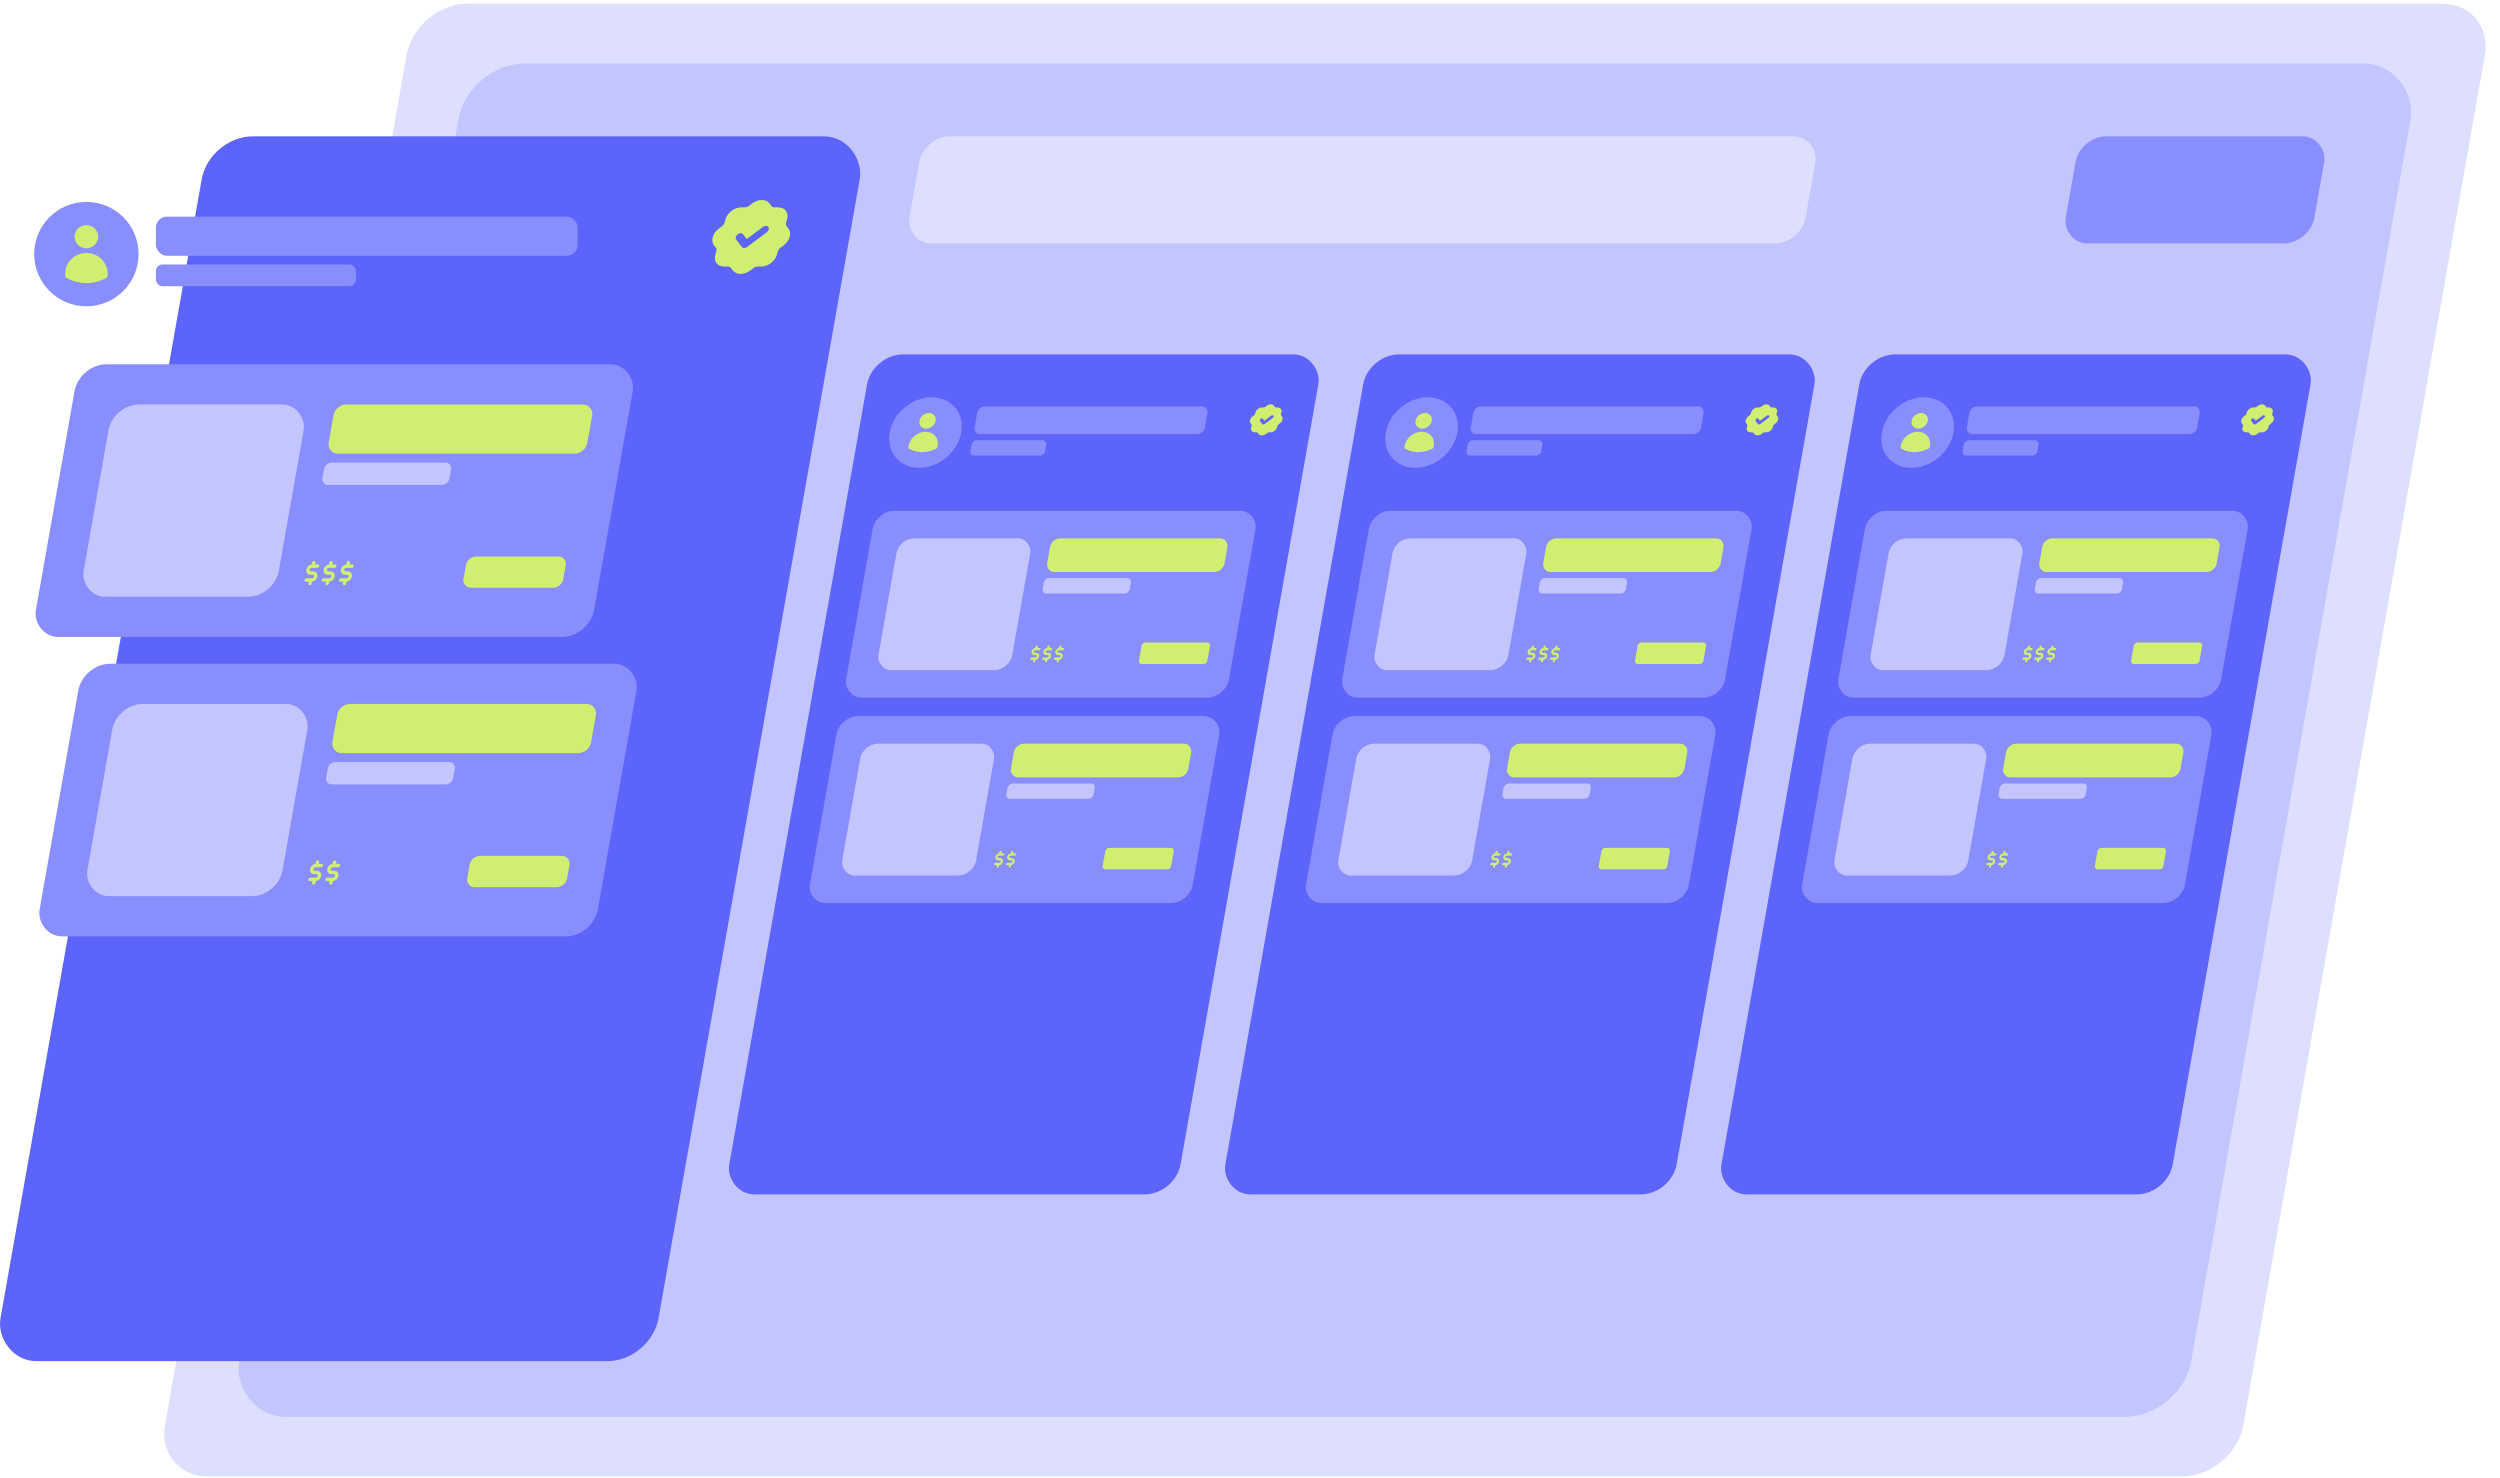 <svg width="575" height="340" viewBox="0 0 575 340" fill="none" xmlns="http://www.w3.org/2000/svg">
<path d="M93.519 12.645C94.67 6.118 100.975 0.827 107.603 0.827H561.603C568.23 0.827 572.67 6.118 571.519 12.645L515.951 327.783C514.801 334.31 508.495 339.601 501.868 339.601H47.868C41.24 339.601 36.8 334.31 37.951 327.783L93.519 12.645Z" fill="#DEDFFF"/>
<rect width="449" height="316" rx="13" transform="matrix(1 0 -0.174 0.985 107.701 14.614)" fill="#C3C5FF"/>
<rect width="151.35" height="286" rx="10" transform="matrix(1 0 -0.174 0.985 48.133 31.356)" fill="#5D64F9"/>
<path d="M175.218 46C175.905 46 176.501 46.241 176.892 46.678L176.993 46.801L177.44 47.394C177.563 47.556 177.755 47.658 177.985 47.684L178.102 47.691H178.987C179.709 47.691 180.328 47.957 180.717 48.434C181.106 48.911 181.234 49.563 181.076 50.256L181.036 50.411L180.793 51.261C180.727 51.491 180.744 51.714 180.84 51.893L180.895 51.978L181.341 52.571C181.712 53.06 181.822 53.717 181.647 54.409C181.473 55.101 181.028 55.776 180.403 56.296L180.237 56.427L179.45 57.021C179.235 57.184 179.068 57.396 178.975 57.624L178.935 57.739L178.691 58.589C178.492 59.284 178.024 59.952 177.383 60.457C176.742 60.962 175.977 61.266 175.244 61.305L175.081 61.309L174.197 61.309C173.959 61.309 173.705 61.387 173.477 61.529L173.367 61.605L172.58 62.198C171.931 62.689 171.165 62.975 170.438 62.998C169.711 63.022 169.078 62.78 168.668 62.323L168.568 62.2L168.12 61.606C167.997 61.444 167.805 61.342 167.576 61.316L167.458 61.309L166.574 61.309C165.851 61.309 165.232 61.044 164.843 60.567C164.455 60.09 164.326 59.437 164.484 58.744L164.524 58.589L164.768 57.739C164.833 57.51 164.817 57.287 164.721 57.107L164.665 57.022L164.219 56.429C163.848 55.941 163.739 55.283 163.913 54.591C164.087 53.899 164.532 53.224 165.157 52.704L165.323 52.573L166.11 51.98C166.325 51.817 166.493 51.604 166.585 51.376L166.625 51.261L166.869 50.411L166.918 50.256C167.148 49.59 167.622 48.96 168.249 48.487C168.876 48.015 169.612 47.733 170.317 47.695L170.479 47.691L171.363 47.691C171.602 47.691 171.855 47.614 172.083 47.471L172.194 47.395L172.981 46.803C173.317 46.548 173.687 46.346 174.071 46.209C174.455 46.071 174.845 46 175.218 46ZM176.712 52.19C176.592 52.031 176.393 51.941 176.158 51.941C175.924 51.941 175.673 52.031 175.461 52.19L171.747 54.989L170.918 53.891L170.855 53.82C170.715 53.688 170.51 53.626 170.28 53.646C170.051 53.667 169.814 53.768 169.619 53.93C169.424 54.092 169.285 54.303 169.23 54.519C169.175 54.734 169.208 54.94 169.323 55.093L170.604 56.793L170.667 56.863C170.801 56.99 170.995 57.053 171.214 57.04C171.433 57.027 171.661 56.939 171.855 56.793L176.367 53.392L176.464 53.312C176.643 53.149 176.766 52.945 176.812 52.738C176.858 52.532 176.822 52.337 176.712 52.19Z" fill="#D0EE6F"/>
<rect width="128.387" height="63.672" rx="6.263" transform="matrix(1 0 -0.174 0.985 18.239 83.781)" fill="#898EFF"/>
<path fill-rule="evenodd" clip-rule="evenodd" d="M72.221 129.01C72.435 129.01 72.576 129.189 72.537 129.409L72.467 129.807H73.111C73.324 129.807 73.466 129.986 73.427 130.206C73.388 130.426 73.184 130.605 72.97 130.605H71.683C71.58 130.605 71.474 130.647 71.389 130.721C71.303 130.796 71.245 130.897 71.226 131.003C71.207 131.109 71.23 131.21 71.289 131.285C71.349 131.36 71.44 131.402 71.542 131.402H72.057C72.365 131.402 72.637 131.528 72.815 131.752C72.993 131.976 73.061 132.28 73.005 132.598C72.949 132.915 72.774 133.219 72.517 133.443C72.296 133.636 72.031 133.756 71.766 133.786L71.694 134.192C71.655 134.412 71.451 134.59 71.237 134.59C71.024 134.59 70.882 134.412 70.921 134.192L70.992 133.793H70.348C70.134 133.793 69.993 133.615 70.032 133.395C70.07 133.175 70.275 132.996 70.488 132.996H71.776C71.879 132.996 71.984 132.954 72.07 132.879C72.155 132.805 72.214 132.703 72.233 132.598C72.251 132.492 72.228 132.39 72.169 132.316C72.11 132.241 72.019 132.199 71.917 132.199H71.401C71.094 132.199 70.822 132.073 70.644 131.849C70.466 131.624 70.397 131.32 70.453 131.003C70.509 130.686 70.685 130.382 70.942 130.158C71.163 129.965 71.428 129.845 71.693 129.815L71.765 129.409C71.803 129.189 72.008 129.01 72.221 129.01Z" fill="#D0EE6F"/>
<path fill-rule="evenodd" clip-rule="evenodd" d="M76.188 129.01C76.401 129.01 76.543 129.189 76.504 129.409L76.434 129.807H77.078C77.291 129.807 77.433 129.986 77.394 130.206C77.355 130.426 77.15 130.605 76.937 130.605H75.649C75.547 130.605 75.441 130.647 75.356 130.721C75.27 130.796 75.211 130.897 75.193 131.003C75.174 131.109 75.197 131.21 75.256 131.285C75.316 131.36 75.406 131.402 75.509 131.402H76.024C76.331 131.402 76.604 131.528 76.782 131.752C76.96 131.976 77.028 132.28 76.972 132.598C76.916 132.915 76.74 133.219 76.484 133.443C76.263 133.636 75.998 133.756 75.732 133.786L75.661 134.192C75.622 134.412 75.418 134.59 75.204 134.59C74.991 134.59 74.849 134.412 74.888 134.192L74.958 133.793H74.314C74.101 133.793 73.96 133.615 73.998 133.395C74.037 133.175 74.242 132.996 74.455 132.996H75.743C75.845 132.996 75.951 132.954 76.037 132.879C76.122 132.805 76.181 132.703 76.199 132.598C76.218 132.492 76.195 132.39 76.136 132.316C76.077 132.241 75.986 132.199 75.883 132.199H75.368C75.061 132.199 74.788 132.073 74.611 131.849C74.433 131.624 74.364 131.32 74.42 131.003C74.476 130.686 74.652 130.382 74.909 130.158C75.129 129.965 75.395 129.845 75.66 129.815L75.731 129.409C75.77 129.189 75.975 129.01 76.188 129.01Z" fill="#D0EE6F"/>
<path fill-rule="evenodd" clip-rule="evenodd" d="M80.154 129.01C80.367 129.01 80.509 129.189 80.47 129.409L80.4 129.807H81.044C81.257 129.807 81.398 129.986 81.36 130.206C81.321 130.426 81.116 130.605 80.903 130.605H79.615C79.513 130.605 79.407 130.647 79.321 130.721C79.236 130.796 79.177 130.897 79.159 131.003C79.14 131.109 79.163 131.21 79.222 131.285C79.281 131.36 79.372 131.402 79.475 131.402H79.99C80.297 131.402 80.57 131.528 80.748 131.752C80.925 131.976 80.994 132.28 80.938 132.598C80.882 132.915 80.706 133.219 80.449 133.443C80.229 133.636 79.963 133.756 79.698 133.786L79.627 134.192C79.588 134.412 79.383 134.59 79.17 134.59C78.957 134.59 78.815 134.412 78.854 134.192L78.924 133.793H78.28C78.067 133.793 77.925 133.615 77.964 133.395C78.003 133.175 78.207 132.996 78.421 132.996H79.709C79.811 132.996 79.917 132.954 80.002 132.879C80.088 132.805 80.147 132.703 80.165 132.598C80.184 132.492 80.161 132.39 80.102 132.316C80.043 132.241 79.952 132.199 79.849 132.199H79.334C79.027 132.199 78.754 132.073 78.576 131.849C78.398 131.624 78.33 131.32 78.386 131.003C78.442 130.686 78.618 130.382 78.874 130.158C79.095 129.965 79.36 129.845 79.626 129.815L79.697 129.409C79.736 129.189 79.941 129.01 80.154 129.01Z" fill="#D0EE6F"/>
<rect width="44.883" height="44.883" rx="6" transform="matrix(1 0 -0.174 0.985 26.002 93.032)" fill="#C3C5FF"/>
<rect width="59.496" height="11.482" rx="2.5" transform="matrix(1 0 -0.174 0.985 77.148 93.032)" fill="#D0EE6F"/>
<rect width="29.226" height="5.219" rx="1.5" transform="matrix(1 0 -0.174 0.985 74.792 106.396)" fill="#C3C5FF"/>
<rect width="22.963" height="7.307" rx="2" transform="matrix(1 0 -0.174 0.985 107.519 127.982)" fill="#D0EE6F"/>
<rect width="128.387" height="63.672" rx="6.263" transform="matrix(1 0 -0.174 0.985 19.096 152.653)" fill="#898EFF"/>
<path fill-rule="evenodd" clip-rule="evenodd" d="M73.078 197.882C73.291 197.882 73.433 198.061 73.394 198.281L73.323 198.679H73.967C74.181 198.679 74.322 198.858 74.283 199.078C74.245 199.298 74.04 199.476 73.827 199.476H72.539C72.437 199.476 72.331 199.518 72.245 199.593C72.16 199.668 72.101 199.769 72.082 199.875C72.064 199.981 72.087 200.082 72.146 200.157C72.205 200.232 72.296 200.274 72.398 200.274H72.914C73.221 200.274 73.494 200.4 73.671 200.624C73.849 200.848 73.918 201.152 73.862 201.469C73.806 201.787 73.63 202.091 73.373 202.315C73.152 202.508 72.887 202.628 72.622 202.658L72.55 203.064C72.512 203.284 72.307 203.462 72.094 203.462C71.88 203.462 71.739 203.284 71.778 203.064L71.848 202.665H71.204C70.991 202.665 70.849 202.487 70.888 202.267C70.927 202.046 71.131 201.868 71.345 201.868H72.632C72.735 201.868 72.841 201.826 72.926 201.751C73.012 201.676 73.07 201.575 73.089 201.469C73.108 201.364 73.085 201.262 73.026 201.188C72.966 201.113 72.876 201.071 72.773 201.071H72.258C71.951 201.071 71.678 200.945 71.5 200.721C71.322 200.496 71.254 200.192 71.31 199.875C71.366 199.558 71.541 199.254 71.798 199.029C72.019 198.837 72.284 198.717 72.549 198.687L72.621 198.281C72.66 198.061 72.864 197.882 73.078 197.882Z" fill="#D0EE6F"/>
<path fill-rule="evenodd" clip-rule="evenodd" d="M77.044 197.882C77.258 197.882 77.399 198.061 77.361 198.281L77.29 198.679H77.934C78.148 198.679 78.289 198.858 78.25 199.078C78.211 199.298 78.007 199.476 77.794 199.476H76.506C76.403 199.476 76.298 199.518 76.212 199.593C76.126 199.668 76.068 199.769 76.049 199.875C76.031 199.981 76.053 200.082 76.113 200.157C76.172 200.232 76.263 200.274 76.365 200.274H76.88C77.188 200.274 77.46 200.4 77.638 200.624C77.816 200.848 77.885 201.152 77.829 201.469C77.773 201.787 77.597 202.091 77.34 202.315C77.119 202.508 76.854 202.628 76.589 202.658L76.517 203.064C76.478 203.284 76.274 203.462 76.061 203.462C75.847 203.462 75.706 203.284 75.745 203.064L75.815 202.665H75.171C74.957 202.665 74.816 202.487 74.855 202.267C74.894 202.046 75.098 201.868 75.311 201.868H76.599C76.702 201.868 76.807 201.826 76.893 201.751C76.979 201.676 77.037 201.575 77.056 201.469C77.075 201.364 77.052 201.262 76.992 201.188C76.933 201.113 76.842 201.071 76.74 201.071H76.225C75.917 201.071 75.645 200.945 75.467 200.721C75.289 200.496 75.221 200.192 75.276 199.875C75.332 199.558 75.508 199.254 75.765 199.029C75.986 198.837 76.251 198.717 76.516 198.687L76.588 198.281C76.627 198.061 76.831 197.882 77.044 197.882Z" fill="#D0EE6F"/>
<rect width="44.883" height="44.883" rx="6" transform="matrix(1 0 -0.174 0.985 26.858 161.904)" fill="#C3C5FF"/>
<rect width="59.496" height="11.482" rx="2.5" transform="matrix(1 0 -0.174 0.985 78.005 161.904)" fill="#D0EE6F"/>
<rect width="29.226" height="5.219" rx="1.5" transform="matrix(1 0 -0.174 0.985 75.648 175.268)" fill="#C3C5FF"/>
<rect width="22.963" height="7.307" rx="2" transform="matrix(1 0 -0.174 0.985 108.375 196.854)" fill="#D0EE6F"/>
<rect width="103.795" height="196.137" rx="7" transform="matrix(1 0 -0.174 0.985 200.64 81.514)" fill="#5D64F9"/>
<path d="M292.265 93C292.554 93 292.804 93.101 292.969 93.285L293.011 93.337L293.199 93.586C293.251 93.654 293.331 93.697 293.428 93.708L293.477 93.711H293.849C294.153 93.711 294.413 93.822 294.576 94.023C294.74 94.223 294.794 94.497 294.727 94.789L294.71 94.854L294.608 95.211C294.58 95.308 294.588 95.401 294.628 95.477L294.651 95.512L294.839 95.762C294.994 95.967 295.04 96.243 294.967 96.534C294.894 96.825 294.707 97.109 294.444 97.327L294.375 97.382L294.044 97.632C293.953 97.7 293.883 97.789 293.844 97.885L293.827 97.933L293.725 98.291C293.641 98.583 293.445 98.864 293.175 99.076C292.906 99.288 292.584 99.416 292.276 99.432L292.208 99.434L291.836 99.434C291.736 99.434 291.629 99.466 291.534 99.526L291.487 99.558L291.156 99.807C290.884 100.014 290.562 100.134 290.256 100.144C289.951 100.154 289.685 100.052 289.513 99.86L289.47 99.808L289.282 99.559C289.231 99.491 289.15 99.448 289.053 99.437L289.004 99.434L288.632 99.434C288.329 99.434 288.068 99.322 287.905 99.122C287.742 98.921 287.688 98.647 287.754 98.356L287.771 98.291L287.873 97.933C287.901 97.837 287.894 97.744 287.854 97.668L287.83 97.632L287.643 97.383C287.487 97.178 287.441 96.901 287.514 96.611C287.587 96.32 287.774 96.036 288.037 95.817L288.107 95.762L288.438 95.513C288.528 95.445 288.598 95.355 288.637 95.259L288.654 95.211L288.756 94.854L288.777 94.789C288.874 94.508 289.073 94.244 289.336 94.045C289.6 93.847 289.909 93.728 290.205 93.712L290.274 93.711H290.645C290.745 93.711 290.852 93.678 290.948 93.618L290.994 93.586L291.325 93.337C291.466 93.23 291.622 93.146 291.783 93.088C291.945 93.03 292.108 93 292.265 93ZM292.893 95.602C292.843 95.535 292.759 95.497 292.66 95.497C292.562 95.497 292.456 95.535 292.368 95.602L290.806 96.778L290.458 96.316L290.432 96.287C290.373 96.231 290.287 96.205 290.19 96.213C290.094 96.222 289.994 96.265 289.912 96.333C289.83 96.401 289.772 96.489 289.749 96.58C289.726 96.671 289.74 96.757 289.788 96.821L290.326 97.536L290.353 97.566C290.409 97.619 290.491 97.645 290.582 97.64C290.674 97.634 290.77 97.597 290.852 97.536L292.748 96.107L292.789 96.073C292.864 96.004 292.916 95.919 292.935 95.832C292.954 95.745 292.939 95.663 292.893 95.602Z" fill="#D0EE6F"/>
<circle cx="8.232" cy="8.232" r="8.232" transform="matrix(1 0 -0.174 0.985 206.058 91.383)" fill="#898EFF"/>
<path d="M212.243 95.513C211.834 95.851 211.557 96.31 211.472 96.787C211.388 97.265 211.504 97.723 211.793 98.061C212.083 98.399 212.524 98.589 213.018 98.589C213.512 98.589 214.019 98.399 214.428 98.061C214.837 97.723 215.114 97.265 215.199 96.787C215.283 96.31 215.167 95.851 214.878 95.513C214.588 95.176 214.147 94.986 213.653 94.986C213.159 94.986 212.652 95.176 212.243 95.513Z" fill="#D0EE6F"/>
<path d="M211.209 99.708C210.668 99.97 210.184 100.348 209.8 100.807L209.8 100.807C209.278 101.433 208.969 102.175 208.922 102.912C208.919 102.968 208.929 103.022 208.953 103.07C208.977 103.117 209.013 103.156 209.059 103.185C209.896 103.7 210.92 103.994 212.065 103.994C213.169 103.995 214.304 103.716 215.356 103.185C215.412 103.156 215.462 103.117 215.502 103.07C215.543 103.022 215.573 102.968 215.589 102.912C215.722 102.458 215.756 101.999 215.689 101.564C215.622 101.13 215.456 100.729 215.201 100.389C214.946 100.049 214.609 99.777 214.211 99.591C213.813 99.405 213.363 99.309 212.891 99.31C212.327 99.309 211.749 99.446 211.209 99.708Z" fill="#D0EE6F"/>
<rect width="52.971" height="6.442" rx="1.5" transform="matrix(1 0 -0.174 0.985 225.012 93.498)" fill="#898EFF"/>
<rect width="17.18" height="3.579" rx="1" transform="matrix(1 0 -0.174 0.985 223.645 101.252)" fill="#898EFF"/>
<rect width="88.047" height="43.666" rx="4.295" transform="matrix(1 0 -0.174 0.985 201.459 117.466)" fill="#898EFF"/>
<path fill-rule="evenodd" clip-rule="evenodd" d="M238.478 148.484C238.625 148.484 238.722 148.607 238.695 148.758L238.647 149.031H239.088C239.235 149.031 239.332 149.153 239.305 149.304C239.279 149.455 239.138 149.578 238.992 149.578H238.109C238.039 149.578 237.966 149.607 237.907 149.658C237.849 149.709 237.809 149.779 237.796 149.851C237.783 149.924 237.799 149.993 237.839 150.044C237.88 150.096 237.942 150.124 238.012 150.124H238.366C238.577 150.124 238.764 150.211 238.885 150.365C239.007 150.518 239.054 150.727 239.016 150.945C238.978 151.162 238.857 151.371 238.681 151.524C238.53 151.657 238.348 151.739 238.166 151.759L238.117 152.038C238.09 152.189 237.95 152.311 237.804 152.311C237.657 152.311 237.56 152.189 237.587 152.038L237.635 151.765H237.193C237.047 151.765 236.95 151.642 236.977 151.491C237.003 151.34 237.143 151.218 237.29 151.218H238.173C238.243 151.218 238.316 151.189 238.374 151.138C238.433 151.087 238.473 151.017 238.486 150.945C238.499 150.872 238.483 150.802 238.443 150.751C238.402 150.7 238.34 150.671 238.269 150.671H237.916C237.705 150.671 237.518 150.585 237.396 150.431C237.274 150.277 237.227 150.069 237.266 149.851C237.304 149.634 237.425 149.425 237.601 149.271C237.752 149.139 237.934 149.057 238.116 149.036L238.165 148.758C238.192 148.607 238.332 148.484 238.478 148.484Z" fill="#D0EE6F"/>
<path fill-rule="evenodd" clip-rule="evenodd" d="M241.198 148.484C241.344 148.484 241.441 148.607 241.415 148.758L241.367 149.031H241.808C241.955 149.031 242.052 149.153 242.025 149.304C241.998 149.455 241.858 149.578 241.712 149.578H240.829C240.758 149.578 240.686 149.607 240.627 149.658C240.568 149.709 240.528 149.779 240.515 149.851C240.503 149.924 240.518 149.993 240.559 150.044C240.6 150.096 240.662 150.124 240.732 150.124H241.085C241.296 150.124 241.483 150.211 241.605 150.365C241.727 150.518 241.774 150.727 241.736 150.945C241.697 151.162 241.577 151.371 241.401 151.524C241.249 151.657 241.067 151.739 240.886 151.759L240.836 152.038C240.81 152.189 240.67 152.311 240.523 152.311C240.377 152.311 240.28 152.189 240.307 152.038L240.355 151.765H239.913C239.767 151.765 239.67 151.642 239.696 151.491C239.723 151.34 239.863 151.218 240.01 151.218H240.893C240.963 151.218 241.035 151.189 241.094 151.138C241.153 151.087 241.193 151.017 241.206 150.945C241.219 150.872 241.203 150.802 241.162 150.751C241.122 150.7 241.059 150.671 240.989 150.671H240.636C240.425 150.671 240.238 150.585 240.116 150.431C239.994 150.277 239.947 150.069 239.986 149.851C240.024 149.634 240.144 149.425 240.321 149.271C240.472 149.139 240.654 149.057 240.836 149.036L240.885 148.758C240.912 148.607 241.052 148.484 241.198 148.484Z" fill="#D0EE6F"/>
<path fill-rule="evenodd" clip-rule="evenodd" d="M243.919 148.484C244.065 148.484 244.162 148.607 244.135 148.758L244.087 149.031H244.529C244.675 149.031 244.772 149.153 244.746 149.304C244.719 149.455 244.579 149.578 244.432 149.578H243.549C243.479 149.578 243.407 149.607 243.348 149.658C243.289 149.709 243.249 149.779 243.236 149.851C243.223 149.924 243.239 149.993 243.28 150.044C243.32 150.096 243.383 150.124 243.453 150.124H243.806C244.017 150.124 244.204 150.211 244.326 150.365C244.448 150.518 244.495 150.727 244.456 150.945C244.418 151.162 244.298 151.371 244.121 151.524C243.97 151.657 243.788 151.739 243.606 151.759L243.557 152.038C243.53 152.189 243.39 152.311 243.244 152.311C243.098 152.311 243.001 152.189 243.027 152.038L243.075 151.765H242.634C242.488 151.765 242.39 151.642 242.417 151.491C242.444 151.34 242.584 151.218 242.73 151.218H243.613C243.684 151.218 243.756 151.189 243.815 151.138C243.874 151.087 243.914 151.017 243.927 150.945C243.939 150.872 243.924 150.802 243.883 150.751C243.842 150.7 243.78 150.671 243.71 150.671H243.357C243.146 150.671 242.959 150.585 242.837 150.431C242.715 150.277 242.668 150.069 242.706 149.851C242.745 149.634 242.865 149.425 243.041 149.271C243.193 149.139 243.375 149.057 243.557 149.036L243.606 148.758C243.632 148.607 243.772 148.484 243.919 148.484Z" fill="#D0EE6F"/>
<rect width="30.781" height="30.781" rx="3.5" transform="matrix(1 0 -0.174 0.985 206.783 123.811)" fill="#C3C5FF"/>
<rect width="40.802" height="7.874" rx="2" transform="matrix(1 0 -0.174 0.985 241.857 123.811)" fill="#D0EE6F"/>
<rect width="20.043" height="3.579" rx="1" transform="matrix(1 0 -0.174 0.985 240.242 132.975)" fill="#C3C5FF"/>
<rect width="15.748" height="5.011" rx="0.716" transform="matrix(1 0 -0.174 0.985 262.687 147.779)" fill="#D0EE6F"/>
<rect width="88.047" height="43.666" rx="4.295" transform="matrix(1 0 -0.174 0.985 193.131 164.698)" fill="#898EFF"/>
<path fill-rule="evenodd" clip-rule="evenodd" d="M230.15 195.716C230.297 195.716 230.394 195.838 230.367 195.989L230.319 196.263H230.76C230.907 196.263 231.004 196.385 230.977 196.536C230.95 196.687 230.81 196.809 230.664 196.809H229.781C229.71 196.809 229.638 196.838 229.579 196.89C229.521 196.941 229.48 197.01 229.468 197.083C229.455 197.155 229.47 197.225 229.511 197.276C229.552 197.327 229.614 197.356 229.684 197.356H230.038C230.248 197.356 230.435 197.443 230.557 197.596C230.679 197.75 230.726 197.959 230.688 198.176C230.65 198.394 230.529 198.602 230.353 198.756C230.201 198.888 230.02 198.971 229.838 198.991L229.789 199.27C229.762 199.421 229.622 199.543 229.475 199.543C229.329 199.543 229.232 199.421 229.259 199.27L229.307 198.996H228.865C228.719 198.996 228.622 198.874 228.649 198.723C228.675 198.572 228.815 198.45 228.962 198.45H229.845C229.915 198.45 229.988 198.421 230.046 198.369C230.105 198.318 230.145 198.249 230.158 198.176C230.171 198.104 230.155 198.034 230.114 197.983C230.074 197.932 230.012 197.903 229.941 197.903H229.588C229.377 197.903 229.19 197.816 229.068 197.663C228.946 197.509 228.899 197.3 228.938 197.083C228.976 196.865 229.097 196.657 229.273 196.503C229.424 196.371 229.606 196.288 229.788 196.268L229.837 195.989C229.864 195.838 230.004 195.716 230.15 195.716Z" fill="#D0EE6F"/>
<path fill-rule="evenodd" clip-rule="evenodd" d="M232.87 195.716C233.016 195.716 233.113 195.838 233.087 195.989L233.038 196.263H233.48C233.626 196.263 233.723 196.385 233.697 196.536C233.67 196.687 233.53 196.809 233.384 196.809H232.5C232.43 196.809 232.358 196.838 232.299 196.89C232.24 196.941 232.2 197.01 232.187 197.083C232.175 197.155 232.19 197.225 232.231 197.276C232.272 197.327 232.334 197.356 232.404 197.356H232.757C232.968 197.356 233.155 197.443 233.277 197.596C233.399 197.75 233.446 197.959 233.408 198.176C233.369 198.394 233.249 198.602 233.073 198.756C232.921 198.888 232.739 198.971 232.557 198.991L232.508 199.27C232.482 199.421 232.341 199.543 232.195 199.543C232.049 199.543 231.952 199.421 231.978 199.27L232.027 198.996H231.585C231.439 198.996 231.342 198.874 231.368 198.723C231.395 198.572 231.535 198.45 231.681 198.45H232.565C232.635 198.45 232.707 198.421 232.766 198.369C232.825 198.318 232.865 198.249 232.878 198.176C232.89 198.104 232.875 198.034 232.834 197.983C232.794 197.932 232.731 197.903 232.661 197.903H232.308C232.097 197.903 231.91 197.816 231.788 197.663C231.666 197.509 231.619 197.3 231.657 197.083C231.696 196.865 231.816 196.657 231.992 196.503C232.144 196.371 232.326 196.288 232.508 196.268L232.557 195.989C232.583 195.838 232.724 195.716 232.87 195.716Z" fill="#D0EE6F"/>
<rect width="30.781" height="30.781" rx="3.5" transform="matrix(1 0 -0.174 0.985 198.455 171.043)" fill="#C3C5FF"/>
<rect width="40.802" height="7.874" rx="2" transform="matrix(1 0 -0.174 0.985 233.529 171.043)" fill="#D0EE6F"/>
<rect width="20.043" height="3.579" rx="1" transform="matrix(1 0 -0.174 0.985 231.914 180.207)" fill="#C3C5FF"/>
<rect width="15.748" height="5.011" rx="0.716" transform="matrix(1 0 -0.174 0.985 254.358 195.011)" fill="#D0EE6F"/>
<rect width="103.795" height="196.137" rx="7" transform="matrix(1 0 -0.174 0.985 314.742 81.514)" fill="#5D64F9"/>
<path d="M406.265 93C406.554 93 406.804 93.101 406.969 93.285L407.011 93.337L407.199 93.586C407.251 93.654 407.331 93.697 407.428 93.708L407.477 93.711H407.849C408.153 93.711 408.413 93.822 408.576 94.023C408.74 94.223 408.794 94.497 408.727 94.789L408.71 94.854L408.608 95.211C408.58 95.308 408.588 95.401 408.628 95.477L408.651 95.512L408.839 95.762C408.994 95.967 409.04 96.243 408.967 96.534C408.894 96.825 408.707 97.109 408.444 97.327L408.375 97.382L408.044 97.632C407.953 97.7 407.883 97.789 407.844 97.885L407.827 97.933L407.725 98.291C407.641 98.583 407.445 98.864 407.175 99.076C406.906 99.288 406.584 99.416 406.276 99.432L406.208 99.434L405.836 99.434C405.736 99.434 405.629 99.466 405.534 99.526L405.487 99.558L405.156 99.807C404.884 100.014 404.562 100.134 404.256 100.144C403.951 100.154 403.685 100.052 403.513 99.86L403.47 99.808L403.282 99.559C403.231 99.491 403.15 99.448 403.053 99.437L403.004 99.434L402.632 99.434C402.329 99.434 402.068 99.322 401.905 99.122C401.742 98.921 401.688 98.647 401.754 98.356L401.771 98.291L401.873 97.933C401.901 97.837 401.894 97.744 401.854 97.668L401.83 97.632L401.643 97.383C401.487 97.178 401.441 96.901 401.514 96.611C401.587 96.32 401.774 96.036 402.037 95.817L402.107 95.762L402.438 95.513C402.528 95.445 402.598 95.355 402.637 95.259L402.654 95.211L402.756 94.854L402.777 94.789C402.874 94.508 403.073 94.244 403.336 94.045C403.6 93.847 403.909 93.728 404.205 93.712L404.274 93.711H404.645C404.745 93.711 404.852 93.678 404.948 93.618L404.994 93.586L405.325 93.337C405.466 93.23 405.622 93.146 405.783 93.088C405.945 93.03 406.108 93 406.265 93ZM406.893 95.602C406.843 95.535 406.759 95.497 406.66 95.497C406.562 95.497 406.456 95.535 406.368 95.602L404.806 96.778L404.458 96.316L404.432 96.287C404.373 96.231 404.287 96.205 404.19 96.213C404.094 96.222 403.994 96.265 403.912 96.333C403.83 96.401 403.772 96.489 403.749 96.58C403.726 96.671 403.74 96.757 403.788 96.821L404.326 97.536L404.353 97.566C404.409 97.619 404.491 97.645 404.582 97.64C404.674 97.634 404.77 97.597 404.852 97.536L406.748 96.107L406.789 96.073C406.864 96.004 406.916 95.919 406.935 95.832C406.954 95.745 406.939 95.663 406.893 95.602Z" fill="#D0EE6F"/>
<circle cx="8.232" cy="8.232" r="8.232" transform="matrix(1 0 -0.174 0.985 320.16 91.383)" fill="#898EFF"/>
<path d="M326.345 95.513C325.936 95.851 325.659 96.31 325.575 96.787C325.491 97.265 325.606 97.723 325.896 98.061C326.186 98.399 326.626 98.589 327.12 98.589C327.615 98.589 328.122 98.399 328.531 98.061C328.94 97.723 329.217 97.265 329.301 96.787C329.385 96.31 329.27 95.851 328.98 95.513C328.69 95.176 328.25 94.986 327.756 94.986C327.262 94.986 326.754 95.176 326.345 95.513Z" fill="#D0EE6F"/>
<path d="M325.311 99.708C324.771 99.97 324.286 100.348 323.902 100.807L323.902 100.807C323.381 101.433 323.071 102.175 323.025 102.912C323.021 102.968 323.032 103.022 323.056 103.07C323.079 103.117 323.116 103.156 323.162 103.185C323.998 103.7 325.022 103.994 326.167 103.994C327.272 103.995 328.407 103.716 329.459 103.185C329.514 103.156 329.564 103.117 329.605 103.07C329.645 103.022 329.675 102.968 329.691 102.912C329.824 102.458 329.858 101.999 329.791 101.564C329.724 101.13 329.558 100.729 329.303 100.389C329.049 100.049 328.711 99.777 328.313 99.591C327.915 99.405 327.465 99.309 326.993 99.31C326.43 99.309 325.851 99.446 325.311 99.708Z" fill="#D0EE6F"/>
<rect width="52.971" height="6.442" rx="1.5" transform="matrix(1 0 -0.174 0.985 339.114 93.498)" fill="#898EFF"/>
<rect width="17.18" height="3.579" rx="1" transform="matrix(1 0 -0.174 0.985 337.747 101.252)" fill="#898EFF"/>
<rect width="88.047" height="43.666" rx="4.295" transform="matrix(1 0 -0.174 0.985 315.561 117.466)" fill="#898EFF"/>
<path fill-rule="evenodd" clip-rule="evenodd" d="M352.58 148.484C352.726 148.484 352.823 148.607 352.797 148.758L352.748 149.031H353.19C353.336 149.031 353.433 149.153 353.407 149.304C353.38 149.455 353.24 149.578 353.094 149.578H352.21C352.14 149.578 352.068 149.607 352.009 149.658C351.95 149.709 351.91 149.779 351.897 149.851C351.885 149.924 351.9 149.993 351.941 150.044C351.981 150.096 352.044 150.124 352.114 150.124H352.467C352.678 150.124 352.865 150.211 352.987 150.365C353.109 150.518 353.156 150.727 353.118 150.945C353.079 151.162 352.959 151.371 352.783 151.524C352.631 151.657 352.449 151.739 352.267 151.759L352.218 152.038C352.192 152.189 352.051 152.311 351.905 152.311C351.759 152.311 351.662 152.189 351.688 152.038L351.737 151.765H351.295C351.149 151.765 351.052 151.642 351.078 151.491C351.105 151.34 351.245 151.218 351.391 151.218H352.275C352.345 151.218 352.417 151.189 352.476 151.138C352.535 151.087 352.575 151.017 352.588 150.945C352.6 150.872 352.585 150.802 352.544 150.751C352.504 150.7 352.441 150.671 352.371 150.671H352.018C351.807 150.671 351.62 150.585 351.498 150.431C351.376 150.277 351.329 150.069 351.367 149.851C351.406 149.634 351.526 149.425 351.702 149.271C351.854 149.139 352.036 149.057 352.218 149.036L352.267 148.758C352.293 148.607 352.434 148.484 352.58 148.484Z" fill="#D0EE6F"/>
<path fill-rule="evenodd" clip-rule="evenodd" d="M355.301 148.484C355.447 148.484 355.544 148.607 355.517 148.758L355.469 149.031H355.911C356.057 149.031 356.154 149.153 356.127 149.304C356.101 149.455 355.961 149.578 355.814 149.578H354.931C354.861 149.578 354.788 149.607 354.73 149.658C354.671 149.709 354.631 149.779 354.618 149.851C354.605 149.924 354.621 149.993 354.662 150.044C354.702 150.096 354.764 150.124 354.835 150.124H355.188C355.399 150.124 355.586 150.211 355.708 150.365C355.83 150.518 355.877 150.727 355.838 150.945C355.8 151.162 355.679 151.371 355.503 151.524C355.352 151.657 355.17 151.739 354.988 151.759L354.939 152.038C354.912 152.189 354.772 152.311 354.626 152.311C354.479 152.311 354.382 152.189 354.409 152.038L354.457 151.765H354.016C353.869 151.765 353.772 151.642 353.799 151.491C353.826 151.34 353.966 151.218 354.112 151.218H354.995C355.065 151.218 355.138 151.189 355.197 151.138C355.255 151.087 355.296 151.017 355.308 150.945C355.321 150.872 355.306 150.802 355.265 150.751C355.224 150.7 355.162 150.671 355.092 150.671H354.738C354.528 150.671 354.341 150.585 354.219 150.431C354.097 150.277 354.05 150.069 354.088 149.851C354.126 149.634 354.247 149.425 354.423 149.271C354.575 149.139 354.756 149.057 354.938 149.036L354.987 148.758C355.014 148.607 355.154 148.484 355.301 148.484Z" fill="#D0EE6F"/>
<path fill-rule="evenodd" clip-rule="evenodd" d="M358.02 148.484C358.167 148.484 358.264 148.607 358.237 148.758L358.189 149.031H358.63C358.777 149.031 358.874 149.153 358.847 149.304C358.821 149.455 358.68 149.578 358.534 149.578H357.651C357.581 149.578 357.508 149.607 357.449 149.658C357.391 149.709 357.351 149.779 357.338 149.851C357.325 149.924 357.341 149.993 357.381 150.044C357.422 150.096 357.484 150.124 357.554 150.124H357.908C358.119 150.124 358.305 150.211 358.427 150.365C358.549 150.518 358.596 150.727 358.558 150.945C358.52 151.162 358.399 151.371 358.223 151.524C358.072 151.657 357.89 151.739 357.708 151.759L357.659 152.038C357.632 152.189 357.492 152.311 357.346 152.311C357.199 152.311 357.102 152.189 357.129 152.038L357.177 151.765H356.735C356.589 151.765 356.492 151.642 356.519 151.491C356.545 151.34 356.685 151.218 356.832 151.218H357.715C357.785 151.218 357.858 151.189 357.916 151.138C357.975 151.087 358.015 151.017 358.028 150.945C358.041 150.872 358.025 150.802 357.985 150.751C357.944 150.7 357.882 150.671 357.811 150.671H357.458C357.247 150.671 357.06 150.585 356.938 150.431C356.816 150.277 356.769 150.069 356.808 149.851C356.846 149.634 356.967 149.425 357.143 149.271C357.294 149.139 357.476 149.057 357.658 149.036L357.707 148.758C357.734 148.607 357.874 148.484 358.02 148.484Z" fill="#D0EE6F"/>
<rect width="30.781" height="30.781" rx="3.5" transform="matrix(1 0 -0.174 0.985 320.885 123.811)" fill="#C3C5FF"/>
<rect width="40.802" height="7.874" rx="2" transform="matrix(1 0 -0.174 0.985 355.959 123.811)" fill="#D0EE6F"/>
<rect width="20.043" height="3.579" rx="1" transform="matrix(1 0 -0.174 0.985 354.344 132.975)" fill="#C3C5FF"/>
<rect width="15.748" height="5.011" rx="0.716" transform="matrix(1 0 -0.174 0.985 376.788 147.779)" fill="#D0EE6F"/>
<rect width="88.047" height="43.666" rx="4.295" transform="matrix(1 0 -0.174 0.985 307.232 164.698)" fill="#898EFF"/>
<path fill-rule="evenodd" clip-rule="evenodd" d="M344.252 195.716C344.398 195.716 344.495 195.838 344.469 195.989L344.42 196.263H344.862C345.008 196.263 345.105 196.385 345.079 196.536C345.052 196.687 344.912 196.809 344.765 196.809H343.882C343.812 196.809 343.74 196.838 343.681 196.89C343.622 196.941 343.582 197.01 343.569 197.083C343.556 197.155 343.572 197.225 343.613 197.276C343.653 197.327 343.716 197.356 343.786 197.356H344.139C344.35 197.356 344.537 197.443 344.659 197.596C344.781 197.75 344.828 197.959 344.789 198.176C344.751 198.394 344.631 198.602 344.454 198.756C344.303 198.888 344.121 198.971 343.939 198.991L343.89 199.27C343.863 199.421 343.723 199.543 343.577 199.543C343.431 199.543 343.334 199.421 343.36 199.27L343.408 198.996H342.967C342.821 198.996 342.723 198.874 342.75 198.723C342.777 198.572 342.917 198.45 343.063 198.45H343.946C344.017 198.45 344.089 198.421 344.148 198.369C344.207 198.318 344.247 198.249 344.26 198.176C344.272 198.104 344.257 198.034 344.216 197.983C344.175 197.932 344.113 197.903 344.043 197.903H343.69C343.479 197.903 343.292 197.816 343.17 197.663C343.048 197.509 343.001 197.3 343.039 197.083C343.078 196.865 343.198 196.657 343.374 196.503C343.526 196.371 343.708 196.288 343.89 196.268L343.939 195.989C343.965 195.838 344.105 195.716 344.252 195.716Z" fill="#D0EE6F"/>
<path fill-rule="evenodd" clip-rule="evenodd" d="M346.972 195.716C347.119 195.716 347.216 195.838 347.189 195.989L347.141 196.263H347.583C347.729 196.263 347.826 196.385 347.799 196.536C347.773 196.687 347.633 196.809 347.486 196.809H346.603C346.533 196.809 346.46 196.838 346.402 196.89C346.343 196.941 346.303 197.01 346.29 197.083C346.277 197.155 346.293 197.225 346.333 197.276C346.374 197.327 346.436 197.356 346.507 197.356H346.86C347.071 197.356 347.258 197.443 347.38 197.596C347.502 197.75 347.548 197.959 347.51 198.176C347.472 198.394 347.351 198.602 347.175 198.756C347.024 198.888 346.842 198.971 346.66 198.991L346.611 199.27C346.584 199.421 346.444 199.543 346.298 199.543C346.151 199.543 346.054 199.421 346.081 199.27L346.129 198.996H345.688C345.541 198.996 345.444 198.874 345.471 198.723C345.497 198.572 345.638 198.45 345.784 198.45H346.667C346.737 198.45 346.81 198.421 346.869 198.369C346.927 198.318 346.967 198.249 346.98 198.176C346.993 198.104 346.977 198.034 346.937 197.983C346.896 197.932 346.834 197.903 346.763 197.903H346.41C346.199 197.903 346.012 197.816 345.891 197.663C345.769 197.509 345.722 197.3 345.76 197.083C345.798 196.865 345.919 196.657 346.095 196.503C346.246 196.371 346.428 196.288 346.61 196.268L346.659 195.989C346.686 195.838 346.826 195.716 346.972 195.716Z" fill="#D0EE6F"/>
<rect width="30.781" height="30.781" rx="3.5" transform="matrix(1 0 -0.174 0.985 312.557 171.043)" fill="#C3C5FF"/>
<rect width="40.802" height="7.874" rx="2" transform="matrix(1 0 -0.174 0.985 347.631 171.043)" fill="#D0EE6F"/>
<rect width="20.043" height="3.579" rx="1" transform="matrix(1 0 -0.174 0.985 346.016 180.207)" fill="#C3C5FF"/>
<rect width="15.748" height="5.011" rx="0.716" transform="matrix(1 0 -0.174 0.985 368.46 195.011)" fill="#D0EE6F"/>
<rect width="103.795" height="196.137" rx="7" transform="matrix(1 0 -0.174 0.985 428.844 81.514)" fill="#5D64F9"/>
<path d="M520.265 93C520.554 93 520.804 93.101 520.969 93.285L521.011 93.337L521.199 93.586C521.251 93.654 521.331 93.697 521.428 93.708L521.477 93.711H521.849C522.153 93.711 522.413 93.822 522.576 94.023C522.74 94.223 522.794 94.497 522.727 94.789L522.71 94.854L522.608 95.211C522.58 95.308 522.588 95.401 522.628 95.477L522.651 95.512L522.839 95.762C522.994 95.967 523.04 96.243 522.967 96.534C522.894 96.825 522.707 97.109 522.444 97.327L522.375 97.382L522.044 97.632C521.953 97.7 521.883 97.789 521.844 97.885L521.827 97.933L521.725 98.291C521.641 98.583 521.445 98.864 521.175 99.076C520.906 99.288 520.584 99.416 520.276 99.432L520.208 99.434L519.836 99.434C519.736 99.434 519.629 99.466 519.534 99.526L519.487 99.558L519.156 99.807C518.884 100.014 518.562 100.134 518.256 100.144C517.951 100.154 517.685 100.052 517.513 99.86L517.47 99.808L517.282 99.559C517.231 99.491 517.15 99.448 517.053 99.437L517.004 99.434L516.632 99.434C516.329 99.434 516.068 99.322 515.905 99.122C515.742 98.921 515.688 98.647 515.754 98.356L515.771 98.291L515.873 97.933C515.901 97.837 515.894 97.744 515.854 97.668L515.83 97.632L515.643 97.383C515.487 97.178 515.441 96.901 515.514 96.611C515.587 96.32 515.774 96.036 516.037 95.817L516.107 95.762L516.438 95.513C516.528 95.445 516.598 95.355 516.637 95.259L516.654 95.211L516.756 94.854L516.777 94.789C516.874 94.508 517.073 94.244 517.336 94.045C517.6 93.847 517.909 93.728 518.205 93.712L518.274 93.711H518.645C518.745 93.711 518.852 93.678 518.948 93.618L518.994 93.586L519.325 93.337C519.466 93.23 519.622 93.146 519.783 93.088C519.945 93.03 520.108 93 520.265 93ZM520.893 95.602C520.843 95.535 520.759 95.497 520.66 95.497C520.562 95.497 520.456 95.535 520.368 95.602L518.806 96.778L518.458 96.316L518.432 96.287C518.373 96.231 518.287 96.205 518.19 96.213C518.094 96.222 517.994 96.265 517.912 96.333C517.83 96.401 517.772 96.489 517.749 96.58C517.726 96.671 517.74 96.757 517.788 96.821L518.326 97.536L518.353 97.566C518.409 97.619 518.491 97.645 518.582 97.64C518.674 97.634 518.77 97.597 518.852 97.536L520.748 96.107L520.789 96.073C520.864 96.004 520.916 95.919 520.935 95.832C520.954 95.745 520.939 95.663 520.893 95.602Z" fill="#D0EE6F"/>
<circle cx="8.232" cy="8.232" r="8.232" transform="matrix(1 0 -0.174 0.985 434.262 91.383)" fill="#898EFF"/>
<path d="M440.447 95.514C440.038 95.852 439.761 96.31 439.676 96.788C439.592 97.265 439.708 97.724 439.998 98.061C440.287 98.399 440.728 98.589 441.222 98.589C441.716 98.589 442.223 98.399 442.632 98.061C443.041 97.724 443.318 97.265 443.403 96.788C443.487 96.31 443.371 95.852 443.082 95.514C442.792 95.176 442.351 94.986 441.857 94.986C441.363 94.986 440.856 95.176 440.447 95.514Z" fill="#D0EE6F"/>
<path d="M439.413 99.708C438.872 99.97 438.388 100.348 438.004 100.807L438.004 100.808C437.482 101.433 437.173 102.175 437.126 102.912C437.123 102.968 437.133 103.022 437.157 103.07C437.181 103.117 437.217 103.157 437.263 103.185C438.1 103.7 439.124 103.994 440.269 103.994C441.373 103.995 442.508 103.716 443.56 103.185C443.616 103.157 443.666 103.117 443.707 103.07C443.747 103.022 443.777 102.968 443.793 102.912C443.926 102.458 443.96 101.999 443.893 101.565C443.826 101.13 443.66 100.73 443.405 100.389C443.15 100.049 442.813 99.778 442.415 99.591C442.017 99.405 441.567 99.309 441.095 99.31C440.532 99.309 439.953 99.447 439.413 99.708Z" fill="#D0EE6F"/>
<rect width="52.971" height="6.442" rx="1.5" transform="matrix(1 0 -0.174 0.985 453.216 93.498)" fill="#898EFF"/>
<rect width="17.18" height="3.579" rx="1" transform="matrix(1 0 -0.174 0.985 451.849 101.252)" fill="#898EFF"/>
<rect width="88.047" height="43.666" rx="4.295" transform="matrix(1 0 -0.174 0.985 429.662 117.467)" fill="#898EFF"/>
<path fill-rule="evenodd" clip-rule="evenodd" d="M466.681 148.485C466.828 148.485 466.925 148.607 466.898 148.758L466.85 149.031H467.292C467.438 149.031 467.535 149.154 467.508 149.305C467.482 149.456 467.342 149.578 467.195 149.578H466.312C466.242 149.578 466.169 149.607 466.111 149.658C466.052 149.709 466.012 149.779 465.999 149.851C465.986 149.924 466.002 149.993 466.042 150.045C466.083 150.096 466.145 150.125 466.216 150.125H466.569C466.78 150.125 466.967 150.211 467.089 150.365C467.211 150.519 467.257 150.727 467.219 150.945C467.181 151.162 467.06 151.371 466.884 151.525C466.733 151.657 466.551 151.739 466.369 151.76L466.32 152.038C466.293 152.189 466.153 152.312 466.007 152.312C465.86 152.312 465.763 152.189 465.79 152.038L465.838 151.765H465.397C465.25 151.765 465.153 151.642 465.18 151.491C465.206 151.34 465.347 151.218 465.493 151.218H466.376C466.446 151.218 466.519 151.189 466.578 151.138C466.636 151.087 466.676 151.017 466.689 150.945C466.702 150.872 466.686 150.803 466.646 150.751C466.605 150.7 466.543 150.671 466.472 150.671H466.119C465.908 150.671 465.721 150.585 465.6 150.431C465.478 150.277 465.431 150.069 465.469 149.851C465.507 149.634 465.628 149.425 465.804 149.272C465.955 149.139 466.137 149.057 466.319 149.036L466.368 148.758C466.395 148.607 466.535 148.485 466.681 148.485Z" fill="#D0EE6F"/>
<path fill-rule="evenodd" clip-rule="evenodd" d="M469.401 148.485C469.547 148.485 469.645 148.607 469.618 148.758L469.57 149.031H470.011C470.158 149.031 470.255 149.154 470.228 149.305C470.201 149.456 470.061 149.578 469.915 149.578H469.032C468.961 149.578 468.889 149.607 468.83 149.658C468.772 149.709 468.731 149.779 468.719 149.851C468.706 149.924 468.721 149.993 468.762 150.045C468.803 150.096 468.865 150.125 468.935 150.125H469.289C469.499 150.125 469.686 150.211 469.808 150.365C469.93 150.519 469.977 150.727 469.939 150.945C469.901 151.162 469.78 151.371 469.604 151.525C469.452 151.657 469.271 151.739 469.089 151.76L469.04 152.038C469.013 152.189 468.873 152.312 468.726 152.312C468.58 152.312 468.483 152.189 468.51 152.038L468.558 151.765H468.116C467.97 151.765 467.873 151.642 467.9 151.491C467.926 151.34 468.066 151.218 468.213 151.218H469.096C469.166 151.218 469.239 151.189 469.297 151.138C469.356 151.087 469.396 151.017 469.409 150.945C469.422 150.872 469.406 150.803 469.365 150.751C469.325 150.7 469.262 150.671 469.192 150.671H468.839C468.628 150.671 468.441 150.585 468.319 150.431C468.197 150.277 468.15 150.069 468.189 149.851C468.227 149.634 468.348 149.425 468.524 149.272C468.675 149.139 468.857 149.057 469.039 149.036L469.088 148.758C469.115 148.607 469.255 148.485 469.401 148.485Z" fill="#D0EE6F"/>
<path fill-rule="evenodd" clip-rule="evenodd" d="M472.122 148.485C472.268 148.485 472.365 148.607 472.339 148.758L472.29 149.031H472.732C472.878 149.031 472.975 149.154 472.949 149.305C472.922 149.456 472.782 149.578 472.636 149.578H471.752C471.682 149.578 471.61 149.607 471.551 149.658C471.492 149.709 471.452 149.779 471.439 149.851C471.427 149.924 471.442 149.993 471.483 150.045C471.523 150.096 471.586 150.125 471.656 150.125H472.009C472.22 150.125 472.407 150.211 472.529 150.365C472.651 150.519 472.698 150.727 472.66 150.945C472.621 151.162 472.501 151.371 472.325 151.525C472.173 151.657 471.991 151.739 471.809 151.76L471.76 152.038C471.734 152.189 471.593 152.312 471.447 152.312C471.301 152.312 471.204 152.189 471.23 152.038L471.279 151.765H470.837C470.691 151.765 470.594 151.642 470.62 151.491C470.647 151.34 470.787 151.218 470.933 151.218H471.817C471.887 151.218 471.959 151.189 472.018 151.138C472.077 151.087 472.117 151.017 472.13 150.945C472.142 150.872 472.127 150.803 472.086 150.751C472.045 150.7 471.983 150.671 471.913 150.671H471.56C471.349 150.671 471.162 150.585 471.04 150.431C470.918 150.277 470.871 150.069 470.909 149.851C470.948 149.634 471.068 149.425 471.244 149.272C471.396 149.139 471.578 149.057 471.76 149.036L471.809 148.758C471.835 148.607 471.976 148.485 472.122 148.485Z" fill="#D0EE6F"/>
<rect width="30.781" height="30.781" rx="3.5" transform="matrix(1 0 -0.174 0.985 434.986 123.811)" fill="#C3C5FF"/>
<rect width="40.802" height="7.874" rx="2" transform="matrix(1 0 -0.174 0.985 470.061 123.811)" fill="#D0EE6F"/>
<rect width="20.043" height="3.579" rx="1" transform="matrix(1 0 -0.174 0.985 468.445 132.976)" fill="#C3C5FF"/>
<rect width="15.748" height="5.011" rx="0.716" transform="matrix(1 0 -0.174 0.985 490.89 147.78)" fill="#D0EE6F"/>
<rect width="88.047" height="43.666" rx="4.295" transform="matrix(1 0 -0.174 0.985 421.334 164.698)" fill="#898EFF"/>
<path fill-rule="evenodd" clip-rule="evenodd" d="M458.353 195.717C458.5 195.717 458.597 195.839 458.57 195.99L458.522 196.263H458.963C459.11 196.263 459.207 196.386 459.18 196.537C459.154 196.688 459.013 196.81 458.867 196.81H457.984C457.914 196.81 457.841 196.839 457.782 196.89C457.724 196.941 457.684 197.011 457.671 197.083C457.658 197.156 457.674 197.225 457.714 197.277C457.755 197.328 457.817 197.357 457.887 197.357H458.241C458.452 197.357 458.639 197.443 458.76 197.597C458.882 197.751 458.929 197.959 458.891 198.177C458.853 198.394 458.732 198.603 458.556 198.757C458.405 198.889 458.223 198.971 458.041 198.992L457.992 199.27C457.965 199.421 457.825 199.543 457.679 199.543C457.532 199.543 457.435 199.421 457.462 199.27L457.51 198.997H457.068C456.922 198.997 456.825 198.874 456.852 198.723C456.878 198.572 457.018 198.45 457.165 198.45H458.048C458.118 198.45 458.191 198.421 458.249 198.37C458.308 198.319 458.348 198.249 458.361 198.177C458.374 198.104 458.358 198.035 458.318 197.983C458.277 197.932 458.215 197.903 458.144 197.903H457.791C457.58 197.903 457.393 197.817 457.271 197.663C457.149 197.509 457.102 197.301 457.141 197.083C457.179 196.866 457.3 196.657 457.476 196.503C457.627 196.371 457.809 196.289 457.991 196.268L458.04 195.99C458.067 195.839 458.207 195.717 458.353 195.717Z" fill="#D0EE6F"/>
<path fill-rule="evenodd" clip-rule="evenodd" d="M461.073 195.717C461.219 195.717 461.316 195.839 461.29 195.99L461.242 196.263H461.683C461.83 196.263 461.927 196.386 461.9 196.537C461.873 196.688 461.733 196.81 461.587 196.81H460.704C460.633 196.81 460.561 196.839 460.502 196.89C460.443 196.941 460.403 197.011 460.39 197.083C460.378 197.156 460.393 197.225 460.434 197.277C460.475 197.328 460.537 197.357 460.607 197.357H460.96C461.171 197.357 461.358 197.443 461.48 197.597C461.602 197.751 461.649 197.959 461.611 198.177C461.572 198.394 461.452 198.603 461.276 198.757C461.124 198.889 460.942 198.971 460.761 198.992L460.711 199.27C460.685 199.421 460.545 199.543 460.398 199.543C460.252 199.543 460.155 199.421 460.182 199.27L460.23 198.997H459.788C459.642 198.997 459.545 198.874 459.571 198.723C459.598 198.572 459.738 198.45 459.885 198.45H460.768C460.838 198.45 460.91 198.421 460.969 198.37C461.028 198.319 461.068 198.249 461.081 198.177C461.094 198.104 461.078 198.035 461.037 197.983C460.997 197.932 460.934 197.903 460.864 197.903H460.511C460.3 197.903 460.113 197.817 459.991 197.663C459.869 197.509 459.822 197.301 459.861 197.083C459.899 196.866 460.019 196.657 460.196 196.503C460.347 196.371 460.529 196.289 460.711 196.268L460.76 195.99C460.787 195.839 460.927 195.717 461.073 195.717Z" fill="#D0EE6F"/>
<rect width="30.781" height="30.781" rx="3.5" transform="matrix(1 0 -0.174 0.985 426.658 171.043)" fill="#C3C5FF"/>
<rect width="40.802" height="7.874" rx="2" transform="matrix(1 0 -0.174 0.985 461.732 171.043)" fill="#D0EE6F"/>
<rect width="20.043" height="3.579" rx="1" transform="matrix(1 0 -0.174 0.985 460.117 180.208)" fill="#C3C5FF"/>
<rect width="15.748" height="5.011" rx="0.716" transform="matrix(1 0 -0.174 0.985 482.562 195.011)" fill="#D0EE6F"/>
<rect width="206.098" height="25" rx="6" transform="matrix(1 0 -0.174 0.985 212.484 31.356)" fill="#DEDFFF"/>
<rect width="57.182" height="25" rx="6" transform="matrix(1 0 -0.174 0.985 478.424 31.356)" fill="#898EFF"/>
<ellipse cx="19.871" cy="58.444" rx="12.004" ry="12.004" fill="#898EFF"/>
<path d="M17.949 52.556C17.44 53.056 17.153 53.735 17.153 54.442C17.153 55.15 17.44 55.828 17.949 56.329C18.459 56.829 19.15 57.11 19.87 57.11C20.591 57.11 21.282 56.829 21.791 56.329C22.301 55.828 22.587 55.15 22.587 54.442C22.587 53.735 22.301 53.056 21.791 52.556C21.282 52.056 20.591 51.775 19.87 51.775C19.15 51.775 18.459 52.056 17.949 52.556Z" fill="#D0EE6F"/>
<path d="M17.52 58.767C16.799 59.154 16.19 59.714 15.748 60.394L15.748 60.395C15.148 61.321 14.888 62.42 15.01 63.51C15.019 63.594 15.048 63.674 15.095 63.744C15.142 63.814 15.205 63.873 15.279 63.914C16.632 64.677 18.2 65.112 19.87 65.112C21.481 65.115 23.064 64.701 24.461 63.914C24.535 63.873 24.598 63.814 24.645 63.744C24.692 63.674 24.721 63.594 24.731 63.51C24.808 62.839 24.739 62.159 24.53 61.516C24.32 60.872 23.975 60.279 23.516 59.776C23.057 59.272 22.495 58.869 21.867 58.594C21.239 58.318 20.558 58.176 19.87 58.177C19.049 58.176 18.24 58.379 17.52 58.767Z" fill="#D0EE6F"/>
<rect x="35.867" y="49.827" width="97" height="9" rx="2.5" fill="#898EFF"/>
<rect x="35.867" y="60.827" width="46" height="5" rx="1.5" fill="#898EFF"/>
</svg>
